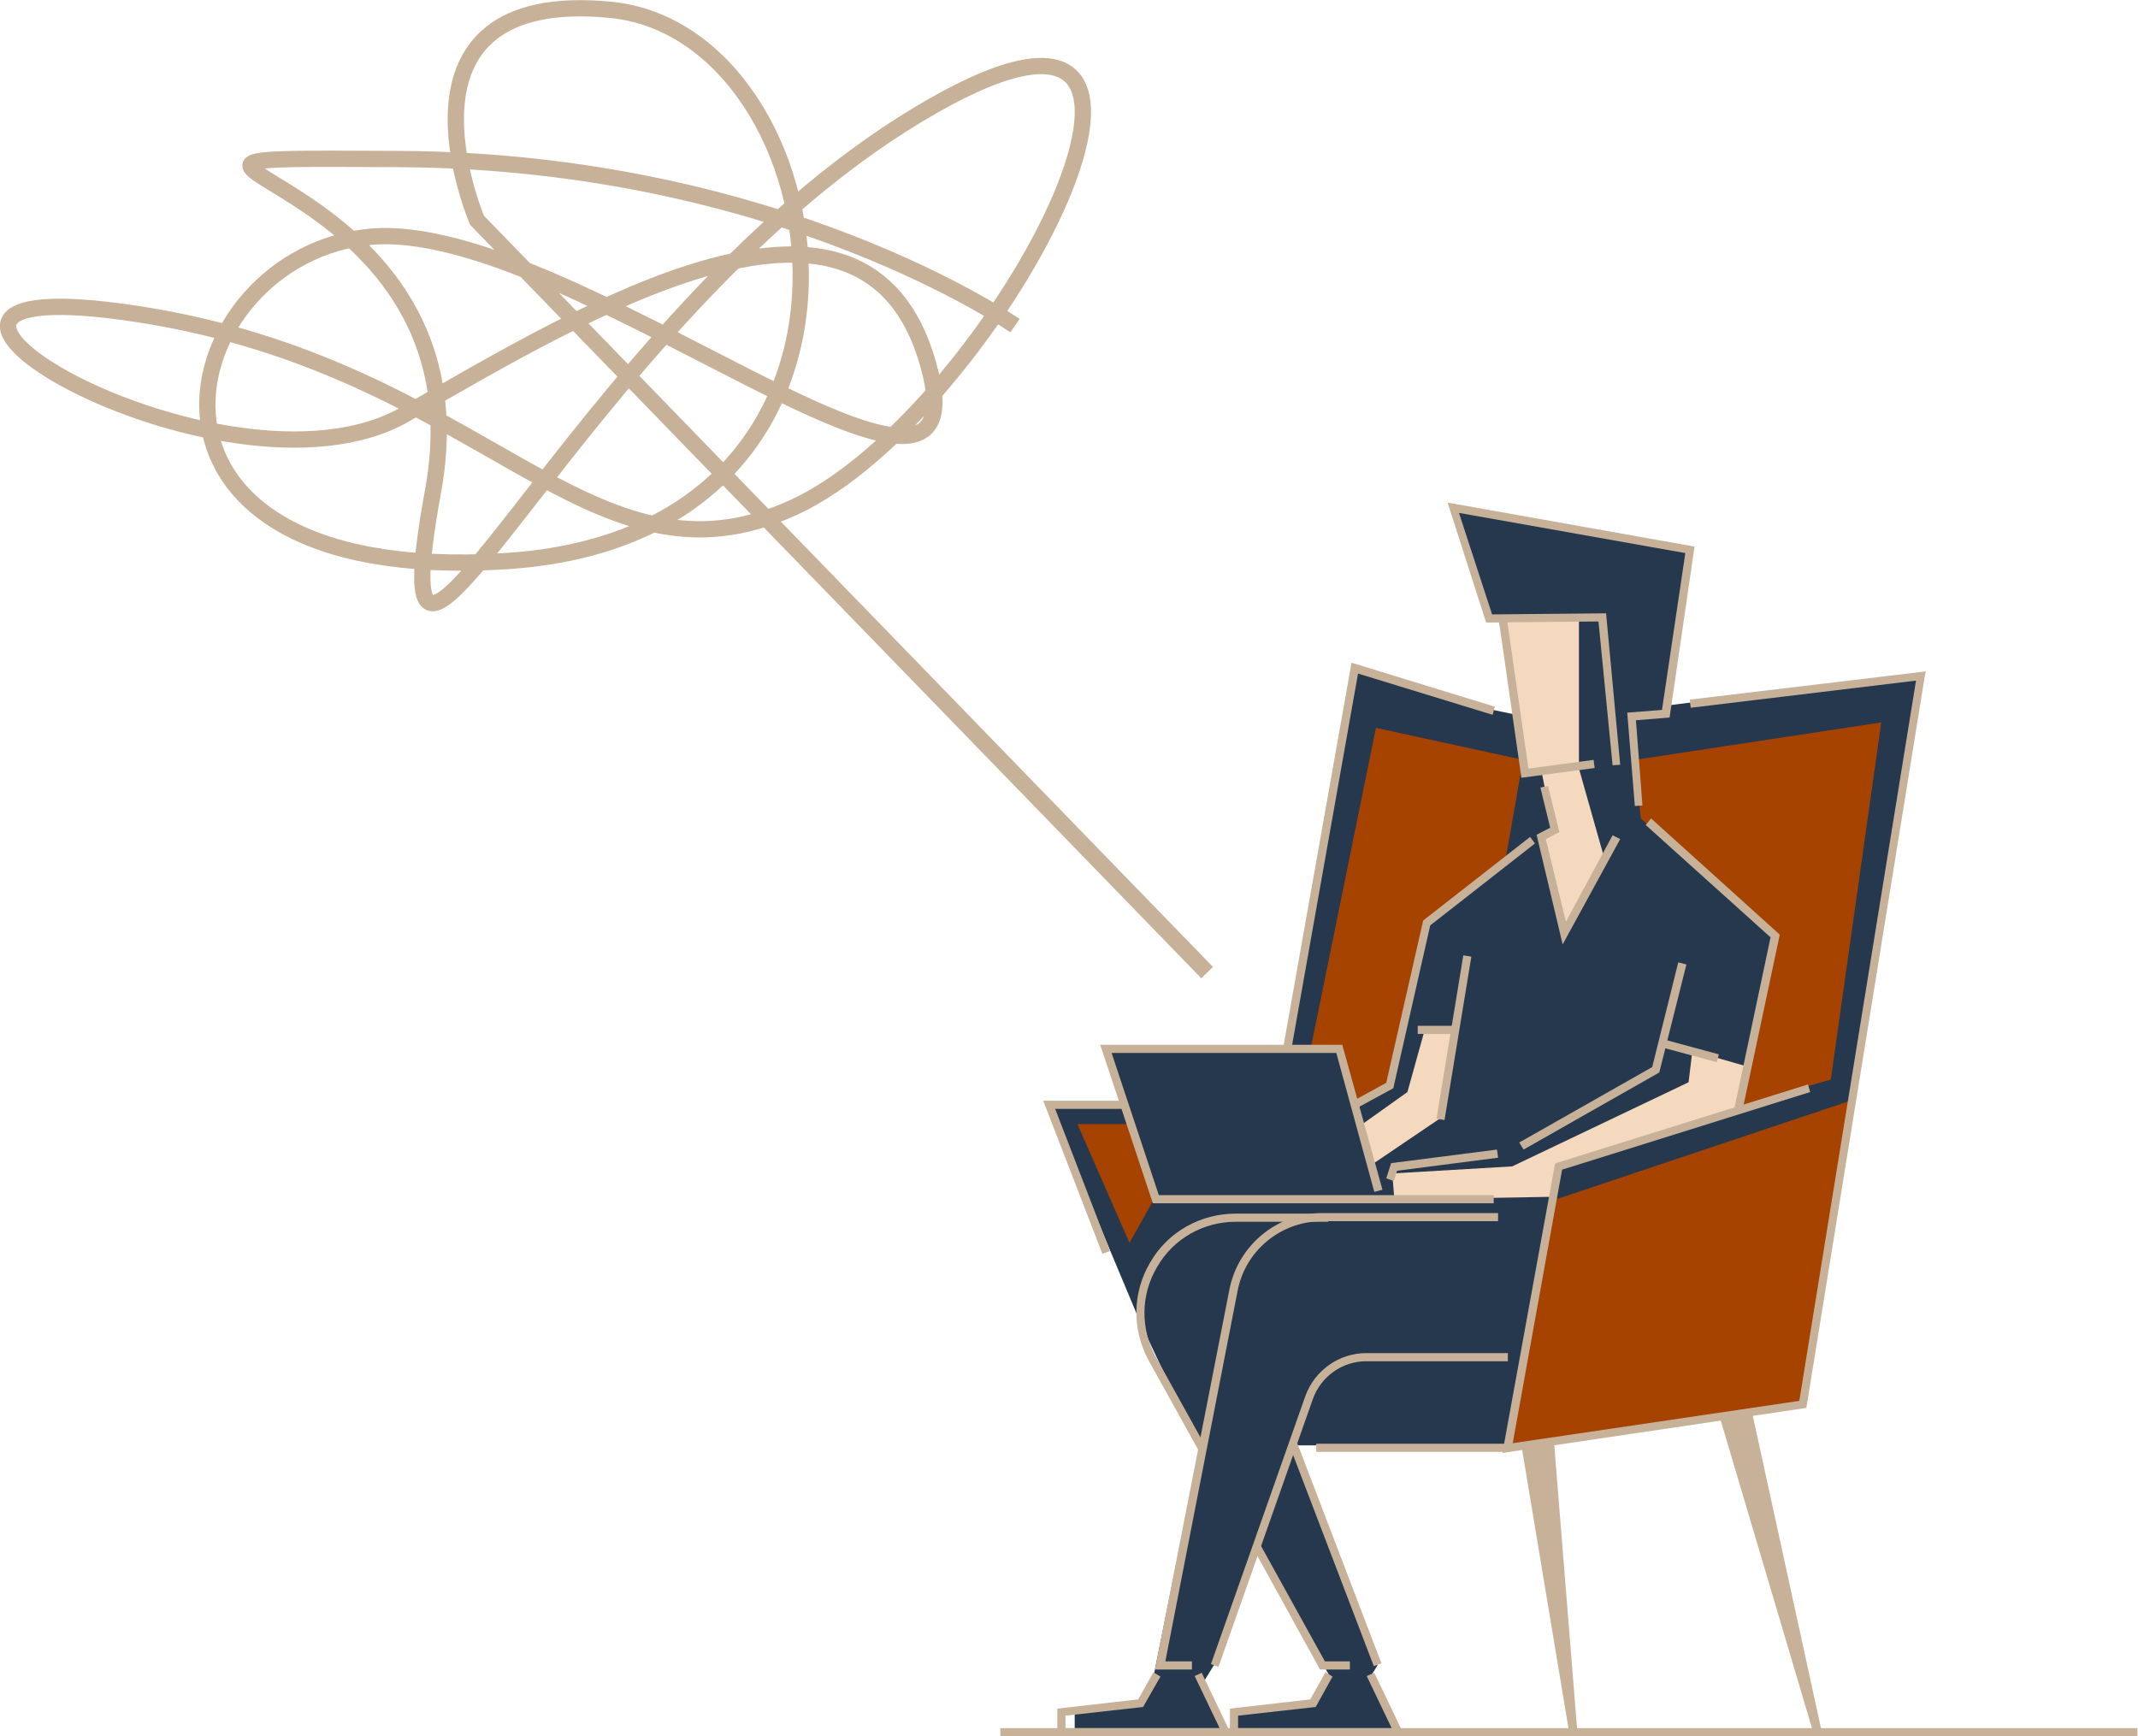 <svg xmlns="http://www.w3.org/2000/svg" xmlns:xlink="http://www.w3.org/1999/xlink" id="&#xD1;&#xEB;&#xEE;&#xE9;_1" x="0px" y="0px" viewBox="0 0 393.9 319.9" style="enable-background:new 0 0 393.9 319.9;" xml:space="preserve"><style type="text/css">	.st0{fill:url(#SVGID_1_);}	.st1{fill:#FFFFFF;}	.st2{fill:url(#SVGID_00000020397378227569236970000015445444185858987193_);}	.st3{fill:url(#SVGID_00000124866652692569789100000014006020041133796791_);}	.st4{fill:url(#SVGID_00000161600754976307666850000006494650351414403775_);}	.st5{fill:url(#SVGID_00000041282792651691273260000002466695571414619565_);}	.st6{fill:url(#SVGID_00000098920780816001855020000015780714515038519473_);}	.st7{fill:url(#SVGID_00000070081069447308597670000001344445274390731922_);}	.st8{fill:url(#SVGID_00000153688035553433840940000017871211363093131908_);}	.st9{fill:url(#SVGID_00000123409214246034906190000007752306077739169726_);}	.st10{fill:url(#SVGID_00000032632247515454124350000012732773121534758825_);}	.st11{fill:url(#SVGID_00000026133001586652814570000008127931469087066254_);}	.st12{fill:url(#SVGID_00000091005015811092709630000017969342682266662053_);}	.st13{fill:url(#SVGID_00000140734218929229809570000005238651707046891175_);}	.st14{fill:url(#SVGID_00000127039950049356239850000003206955609443649446_);}	.st15{fill:url(#SVGID_00000158734999909412124520000013314802784307630214_);}	.st16{fill:url(#SVGID_00000127752403304926330870000002506874217303748504_);}	.st17{fill:url(#SVGID_00000014619685304840353160000009862844871927872142_);}	.st18{fill:url(#SVGID_00000178916012469546412120000010138459238196715419_);}	.st19{fill:url(#SVGID_00000033370677622140491280000014983506507521216675_);}	.st20{fill:url(#SVGID_00000068661221916329138530000010000123901600810917_);}	.st21{fill:url(#SVGID_00000039125404731752473490000014209852248035350675_);}	.st22{fill:url(#SVGID_00000051375370865836351700000011653456826689232004_);}	.st23{fill:url(#SVGID_00000035512310400616361080000009008337140173063571_);}	.st24{fill:url(#SVGID_00000069377896311418559580000018075168360752149430_);}	.st25{fill:#F2D6AD;}	.st26{fill:url(#SVGID_00000105417149728929843200000010518493073041207741_);}	.st27{fill:url(#SVGID_00000004539890705913757720000017169672003001744559_);}	.st28{fill:url(#SVGID_00000168814933938092719420000009359990961262696577_);}	.st29{fill:#D87E35;}	.st30{fill:url(#SVGID_00000071528711963723326830000015109296502363106487_);}	.st31{fill:url(#SVGID_00000084506176301673963320000012942941293748574127_);}	.st32{fill:url(#SVGID_00000093868087357738747360000014231510711711139202_);}	.st33{fill:url(#SVGID_00000164481829847604382380000016061851454367967160_);}	.st34{fill:url(#SVGID_00000165913410247407834650000014420804772367769524_);}	.st35{fill:url(#SVGID_00000162321009716779418360000014382010196883940243_);}	.st36{fill:url(#SVGID_00000036245681067891322910000006247662031944686739_);}	.st37{fill:url(#SVGID_00000180358173256508955970000005406537321906057106_);}	.st38{fill:url(#SVGID_00000111165730478148822490000014381230382490635956_);}	.st39{fill:url(#SVGID_00000154393875926163330330000005338316453934422699_);}	.st40{fill:url(#SVGID_00000041274488790307084910000011010574267741382541_);}	.st41{fill:#F4D9BF;}	.st42{fill:#FCBE6B;}	.st43{fill:url(#SVGID_00000013185840683915659570000016829517493396044416_);}	.st44{fill:#FFE576;}	.st45{fill:url(#SVGID_00000127009417019045830300000001420883131268063673_);}	.st46{fill:url(#SVGID_00000098210610432746617390000010321485693041546893_);}	.st47{fill:url(#SVGID_00000038389209483849766830000008914845495260924856_);}	.st48{fill:url(#SVGID_00000078034951646016456530000000066886077142793914_);}	.st49{fill:url(#SVGID_00000120552256906804360050000012695603831303844490_);}	.st50{fill:url(#SVGID_00000003106964696783727380000010759238106190391206_);}	.st51{fill:url(#SVGID_00000175319421103587124190000017894928486503487932_);}	.st52{fill:url(#SVGID_00000117638229993981659500000005416615269471695270_);}	.st53{fill:url(#SVGID_00000044863365587349589720000001860834322619639743_);}	.st54{fill:#4C2E17;}	.st55{fill:url(#SVGID_00000046327667277547932170000004299625393669516934_);}	.st56{fill:url(#SVGID_00000152979872078061864000000016850971376008464268_);}	.st57{fill:url(#SVGID_00000085929315717438091030000006684088776860923282_);}	.st58{fill:#736357;}	.st59{fill:url(#SVGID_00000127766002937006779650000010936234372960569475_);}	.st60{fill:url(#SVGID_00000159458049865240606730000008582799410571997312_);}	.st61{fill:url(#SVGID_00000062894375784843556300000007677757407011769996_);}	.st62{fill:#FFFF00;}	.st63{fill:url(#SVGID_00000071545534850928343110000006864401315617651134_);}	.st64{fill:url(#SVGID_00000109000736595123063760000017388555979089799581_);}	.st65{fill:url(#SVGID_00000014616157070719363060000011194454790414673299_);}	.st66{fill:url(#SVGID_00000093157807825292144770000004390764132031016118_);}	.st67{fill:url(#SVGID_00000003822628351028334400000013943552439377260419_);}	.st68{fill:url(#SVGID_00000002377466593312286170000003010004080837709496_);}	.st69{fill:url(#SVGID_00000077307601437689622800000010809887414256967320_);}	.st70{fill:url(#SVGID_00000057838387765751811800000013431912358413237385_);}	.st71{fill:url(#SVGID_00000159439411849583299250000002555957072723046567_);}	.st72{fill:url(#SVGID_00000063627307002867197200000009643113923590771125_);}	.st73{fill:url(#SVGID_00000049935490185209070080000003896576042256277175_);}	.st74{fill:url(#SVGID_00000075862671295365052170000013428253860238812053_);}	.st75{fill:url(#SVGID_00000085236246235362297620000015254551085610610816_);}	.st76{fill:#25384E;}	.st77{fill:#C7B299;}	.st78{fill:#A64300;}	.st79{fill:#B45515;}	.st80{fill:url(#SVGID_00000067914857571348588830000006178460987627290506_);}	.st81{fill:url(#SVGID_00000027579596481869343980000005452666218488384420_);}	.st82{fill:none;stroke:#C7B299;stroke-width:3;stroke-miterlimit:10;}</style><g>	<g>		<polygon class="st76" points="198,319.1 225.1,319.1 221.8,309.8 224.2,305.9 231.9,285.7 244.8,308.5 241.9,314.1 227.2,315.2    227.2,319.1 256.8,319.1 252.5,308.9 253.8,306.8 238.7,266.3 277.5,266.3 332.2,258.7 354.1,124.1 307.8,129.9 311.4,101.3    267.7,93.6 274.1,113.3 276.1,113.9 279.4,131.7 274.1,130.6 249.6,123.1 237.2,193.3 203.8,193.3 207.2,203.8 193.4,203.8    210.1,243.7 221,266.8 212.6,308.5 210.1,313.8 198,315.4   "></polygon>		<polygon class="st76" points="234.4,276.7 248,306.4 253.3,305.4 238.4,265.5 231.7,284.5   "></polygon>		<path class="st76" d="M223.8,255.1l-4.5-9.8c-2.3-4.9-0.2-10.8,4.7-13.2l9.7-4.7l-4.9,5.7l-7.2,33.2L223.8,255.1z"></path>		<path class="st76" d="M276.5,250l3.8-18h-33.1c-5.9,0-11.1,4-12.7,9.7l-17.2,64.7l6.4,0.4l17.9-51.3l4-3.7l5.4-1.7H276.5z"></path>		<polygon class="st76" points="262.2,189.7 266,174.4 272.3,168.8 268,189.7   "></polygon>		<polygon class="st76" points="261.2,213.6 267.2,205.4 278.3,175.1 286.7,184.6 303.7,162.3 325.6,179.2 321.9,196.5 311.4,193.3    310,178 305,197.1 277.9,212.5   "></polygon>		<polygon class="st78" points="277.8,266.8 286.6,221 341.2,202.7 332.2,258.7   "></polygon>		<polygon class="st78" points="337.3,198.9 346.6,133.1 301.2,140 302.3,150.8 326.7,172.3 320.4,203.8   "></polygon>		<polygon class="st78" points="280.6,140 253.5,134.1 241.6,192.6 247.1,193 249.6,203.5 256.1,200 262.8,170.1 277.3,158.8   "></polygon>		<polygon class="st78" points="212.8,220.6 208.1,229 198.5,207.1 208.1,207.1   "></polygon>		<polygon class="st76" points="203.8,193.6 252.7,221 212.8,221.2   "></polygon>		<polygon class="st41" points="290.9,113.3 290.9,141.2 281,142.5 277.4,113.9   "></polygon>		<polygon class="st41" points="262.5,189.7 259.3,201.2 250.6,207.4 252.7,214.6 265.4,206 267.5,189.3   "></polygon>		<polygon class="st41" points="256.5,216.2 278.6,214.9 311.1,199.4 311.8,193.6 321.9,196.5 320.1,204.9 287.6,214.8 286.2,220.5    256.9,221   "></polygon>		<polygon class="st76" points="269.6,99.2 310.7,106.1 306.9,131.5 296.9,131.7 295.2,113.9 274.3,113.9   "></polygon>		<polygon class="st41" points="284.1,154.8 286.2,153.1 283.9,141.6 290.9,141.6 295.6,158.2 288.2,171.9   "></polygon>		<g>			<g>				<polygon class="st77" points="227,319.9 194.8,319.9 194.8,314.8 209.7,313.1 212.5,308.1 213.8,308.9 210.6,314.5 196.3,316.1      196.3,318.4 224.7,318.4 220.1,308.8 221.4,308.2     "></polygon>			</g>		</g>		<g>			<g>				<polygon class="st77" points="258.8,319.9 226.6,319.9 226.6,314.8 241.4,313.1 244.2,308.1 245.5,308.9 242.4,314.5      228.1,316.1 228.1,318.4 256.4,318.4 251.8,308.8 253.2,308.2     "></polygon>			</g>		</g>		<g>			<rect x="184.3" y="318.4" class="st77" width="209.5" height="1.5"></rect>		</g>		<g>			<path class="st77" d="M224.5,307.1l-1.4-0.5l17.4-49.4c1.7-4.7,6.2-7.9,11.2-7.9h26.1v1.5h-26.1c-4.4,0-8.3,2.8-9.8,6.9    L224.5,307.1z"></path>		</g>		<g>			<path class="st77" d="M219.5,307.6h-6.7l13.7-70c1.6-8.2,8.8-14.1,17.1-14.1h32.4v1.5h-32.4c-7.6,0-14.2,5.4-15.6,12.9    l-13.3,68.2h4.9V307.6z"></path>		</g>		<g>							<rect x="245.3" y="264.5" transform="matrix(0.934 -0.357 0.357 0.934 -86.029 106.698)" class="st77" width="1.5" height="43.7"></rect>		</g>		<g>			<polygon class="st77" points="248.7,307.6 243.2,307.6 230.9,285.3 232.2,284.6 244.1,306.1 248.7,306.1    "></polygon>		</g>		<g>			<path class="st77" d="M220.8,267.2l-9.1-16.4c-3.2-5.8-3.1-12.6,0.2-18.2c3.3-5.7,9.3-9,15.8-9h17v1.5h-17    c-6,0-11.5,3.1-14.5,8.3c-3.1,5.2-3.1,11.5-0.2,16.7l9.1,16.4L220.8,267.2z"></path>		</g>		<g>			<polygon class="st77" points="275.2,221.7 212.4,221.7 202.7,192.5 247.3,192.5 254.7,219.2 253.2,219.6 246.2,194 204.8,194     213.5,220.2 275.2,220.2    "></polygon>		</g>		<g>			<polygon class="st77" points="256.8,217.6 255.4,217.1 256.3,214.3 275.8,211.8 276,213.3 257.4,215.7    "></polygon>		</g>		<g>			<polygon class="st77" points="280.7,211.8 279.9,210.5 304.4,196.6 309.2,177.3 310.7,177.7 305.7,197.6    "></polygon>		</g>		<g>			<polygon class="st77" points="321,204.7 319.5,204.4 326.2,172.7 303.2,152 304.2,150.8 327.9,172.2    "></polygon>		</g>		<g>			<polygon class="st77" points="249.9,204.2 249.2,202.9 255.4,199.5 262.2,169.6 281.9,154.2 282.8,155.4 263.5,170.5     256.7,200.5    "></polygon>		</g>		<g>							<rect x="252.5" y="190.5" transform="matrix(0.162 -0.987 0.987 0.162 35.728 424.474)" class="st77" width="30.5" height="1.5"></rect>		</g>		<g>			<polygon class="st77" points="287.9,174 283.1,153.8 285.6,152.5 283.8,145.1 285.2,144.8 287.3,153.3 284.8,154.6 288.5,169.8     297.1,153.9 298.5,154.6    "></polygon>		</g>		<g>			<polygon class="st77" points="301.2,148.5 299.8,131.3 306.2,130.8 310.5,101.9 268.8,94.5 274.9,113.2 295.9,113 298.5,140.9     297.1,141 294.5,114.5 273.8,114.7 266.7,92.6 312.2,100.7 307.6,132.2 301.4,132.7 302.6,148.4    "></polygon>		</g>		<g>			<polygon class="st77" points="280.3,143.3 276.1,114 277.6,113.8 281.6,141.6 293.6,140 293.8,141.5    "></polygon>		</g>		<g>			<polygon class="st77" points="276.8,267.7 286.5,214.4 287,214.2 333.1,199.8 333.5,201.2 287.8,215.5 278.7,265.9 331.5,258.1     353,125.4 311.5,130.4 311.3,128.9 354.8,123.7 354.6,124.7 332.8,259.4    "></polygon>		</g>		<g>			<polygon class="st77" points="203.1,231 192.2,202.8 207.2,202.8 207.2,204.3 194.4,204.3 204.5,230.5    "></polygon>		</g>		<g>			<polygon class="st77" points="237.9,193.4 236.4,193.1 249,122.1 275.4,130.2 275,131.7 250.2,124.1    "></polygon>		</g>		<g>			<rect x="242.5" y="266" class="st77" width="35.3" height="1.5"></rect>		</g>		<polygon class="st77" points="289.1,319.2 280.3,266.3 286.3,265.6 290.6,319   "></polygon>		<polygon class="st77" points="322.7,259.8 335.6,318.9 334.1,319.3 316.9,261.3   "></polygon>		<g>							<rect x="310.7" y="188.2" transform="matrix(0.261 -0.965 0.965 0.261 43.258 443.618)" class="st77" width="1.5" height="10.7"></rect>		</g>		<g>			<rect x="261.2" y="189" class="st77" width="6.8" height="1.5"></rect>		</g>	</g>	<path class="st82" d="M222.4,179.2l-104.8-108L87.9,40.6c0,0-18.4-42.9,24.5-38.8s57.2,96.9-19.4,101.6S31.8,46.7,68.5,43.6  C105.3,40.6,182.5,108,171,67.1c-11.5-40.9-62.6-10.2-96.3,9.2S-38.2,48,25.6,57.9s83,52.8,120.6,35.6S232-16.8,169,21.2  S68.5,152.4,79.8,90.4S3.5,29,73.6,29.3C143.8,29.7,187,60,187,60"></path></g></svg>